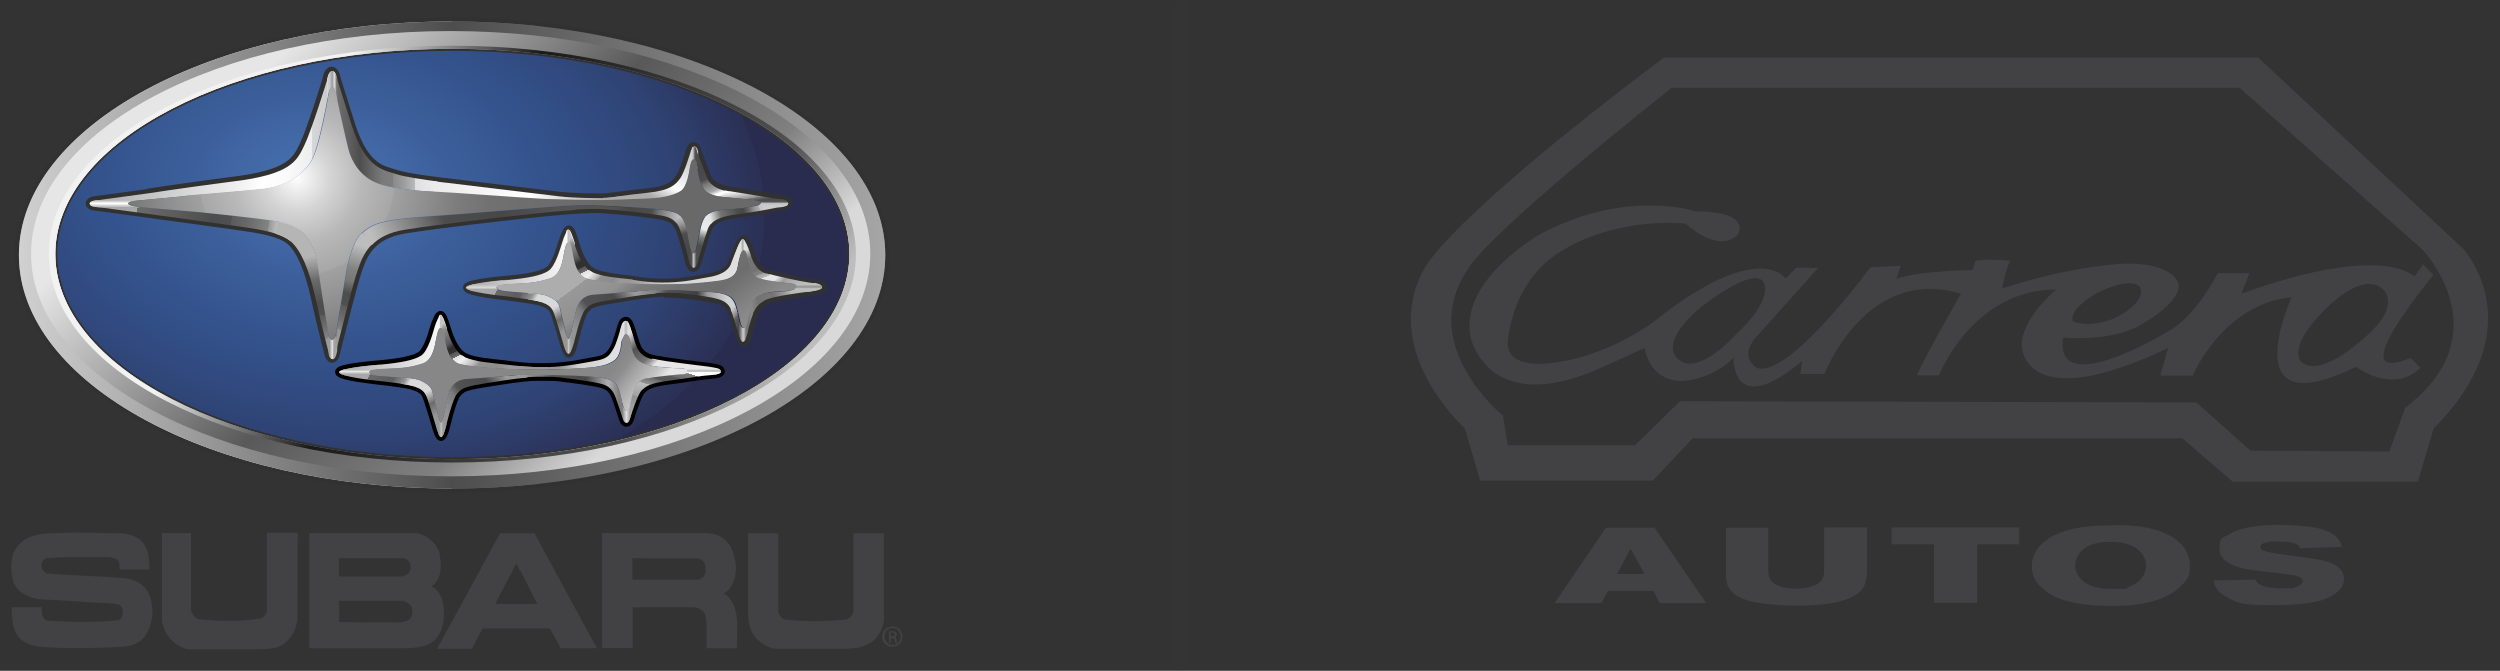 <?xml version="1.0" encoding="UTF-8"?>
<svg xmlns="http://www.w3.org/2000/svg" xmlns:xlink="http://www.w3.org/1999/xlink" id="Capa_1" version="1.1" viewBox="0 0 885.9 237.7">
  <rect x="0" y="0" width="885.9" height="237.7" fill="#333333" stroke="none"/>
  <defs>
    <style>
      .st0, .st1, .st2, .st3, .st4 {
        fill: none;
      }

      .st5 {
        fill: url(#linear-gradient2);
      }

      .st6 {
        fill: url(#linear-gradient1);
      }

      .st7 {
        fill: url(#linear-gradient9);
      }

      .st8 {
        fill: url(#linear-gradient3);
      }

      .st9 {
        fill: url(#linear-gradient6);
      }

      .st10 {
        fill: url(#linear-gradient8);
      }

      .st11 {
        fill: url(#linear-gradient7);
      }

      .st12 {
        fill: url(#linear-gradient5);
      }

      .st13 {
        fill: url(#linear-gradient4);
      }

      .st14 {
        fill: url(#linear-gradient31);
      }

      .st15 {
        fill: url(#linear-gradient30);
      }

      .st16 {
        fill: url(#linear-gradient38);
      }

      .st17 {
        fill: url(#linear-gradient32);
      }

      .st18 {
        fill: url(#linear-gradient61);
      }

      .st19 {
        fill: url(#linear-gradient60);
      }

      .st20 {
        fill: url(#linear-gradient39);
      }

      .st21 {
        fill: url(#linear-gradient34);
      }

      .st22 {
        fill: url(#linear-gradient37);
      }

      .st23 {
        fill: url(#linear-gradient35);
      }

      .st24 {
        fill: url(#linear-gradient33);
      }

      .st25 {
        fill: url(#linear-gradient36);
      }

      .st26 {
        fill: url(#linear-gradient40);
      }

      .st27 {
        fill: url(#linear-gradient41);
      }

      .st28 {
        fill: url(#linear-gradient42);
      }

      .st29 {
        fill: url(#linear-gradient46);
      }

      .st30 {
        fill: url(#linear-gradient48);
      }

      .st31 {
        fill: url(#linear-gradient43);
      }

      .st32 {
        fill: url(#linear-gradient44);
      }

      .st33 {
        fill: url(#linear-gradient47);
      }

      .st34 {
        fill: url(#linear-gradient45);
      }

      .st35 {
        fill: url(#linear-gradient49);
      }

      .st36 {
        fill: url(#linear-gradient50);
      }

      .st37 {
        fill: url(#linear-gradient51);
      }

      .st38 {
        fill: url(#linear-gradient52);
      }

      .st39 {
        fill: url(#linear-gradient59);
      }

      .st40 {
        fill: url(#linear-gradient53);
      }

      .st41 {
        fill: url(#linear-gradient56);
      }

      .st42 {
        fill: url(#linear-gradient54);
      }

      .st43 {
        fill: url(#linear-gradient57);
      }

      .st44 {
        fill: url(#linear-gradient55);
      }

      .st45 {
        fill: url(#linear-gradient58);
      }

      .st46 {
        fill: url(#linear-gradient28);
      }

      .st47 {
        fill: url(#linear-gradient29);
      }

      .st48 {
        fill: url(#linear-gradient18);
      }

      .st49 {
        fill: url(#linear-gradient13);
      }

      .st50 {
        fill: url(#linear-gradient12);
      }

      .st51 {
        fill: url(#linear-gradient15);
      }

      .st52 {
        fill: url(#linear-gradient16);
      }

      .st53 {
        fill: url(#linear-gradient11);
      }

      .st54 {
        fill: url(#linear-gradient10);
      }

      .st55 {
        fill: url(#linear-gradient17);
      }

      .st56 {
        fill: url(#linear-gradient14);
      }

      .st57 {
        fill: url(#linear-gradient19);
      }

      .st58 {
        fill: url(#linear-gradient23);
      }

      .st59 {
        fill: url(#linear-gradient22);
      }

      .st60 {
        fill: url(#linear-gradient24);
      }

      .st61 {
        fill: url(#linear-gradient25);
      }

      .st62 {
        fill: url(#linear-gradient21);
      }

      .st63 {
        fill: url(#linear-gradient20);
      }

      .st64 {
        fill: url(#linear-gradient27);
      }

      .st65 {
        fill: url(#linear-gradient26);
      }

      .st66 {
        fill: url(#radial-gradient);
      }

      .st67 {
        fill: url(#linear-gradient);
      }

      .st1 {
        opacity: .5;
        stroke: #e5e4e4;
        stroke-miterlimit: 10;
        stroke-width: 6.1px;
      }

      .st68 {
        fill: #fff;
      }

      .st2 {
        stroke-width: 1.4px;
      }

      .st2, .st4 {
        stroke: #313131;
      }

      .st69 {
        opacity: .1;
      }

      .st70 {
        fill: #424244;
      }

      .st71 {
        fill: url(#Degradado_sin_nombre_13);
      }

      .st3 {
        stroke: #000;
      }

      .st3, .st4 {
        stroke-width: 2.9px;
      }
    </style>
    <radialGradient id="Degradado_sin_nombre_13" data-name="Degradado sin nombre 13" cx="114.4" cy="67.1" fx="114.4" fy="67.1" r="157" gradientTransform="translate(6.4 6.9) rotate(6.8) scale(1 .7)" gradientUnits="userSpaceOnUse">
      <stop offset="0" stop-color="#4a75b4"></stop>
      <stop offset=".3" stop-color="#3c5f9b"></stop>
      <stop offset=".5" stop-color="#34538d"></stop>
      <stop offset=".6" stop-color="#324e86"></stop>
      <stop offset=".8" stop-color="#2f4374"></stop>
      <stop offset="1" stop-color="#2b3055"></stop>
      <stop offset="1" stop-color="#2a2c4f"></stop>
    </radialGradient>
    <linearGradient id="linear-gradient" x1="6.7" y1="90.4" x2="313.7" y2="90.4" gradientUnits="userSpaceOnUse">
      <stop offset="0" stop-color="gray"></stop>
      <stop offset=".2" stop-color="#fff"></stop>
      <stop offset=".2" stop-color="#f3f3f3"></stop>
      <stop offset=".3" stop-color="#dcdcdc"></stop>
      <stop offset=".4" stop-color="#cdcdcd"></stop>
      <stop offset=".5" stop-color="#c9c9c9"></stop>
      <stop offset=".5" stop-color="silver"></stop>
      <stop offset=".5" stop-color="#969696"></stop>
      <stop offset=".5" stop-color="#747474"></stop>
      <stop offset=".6" stop-color="#595959"></stop>
      <stop offset=".6" stop-color="#474747"></stop>
      <stop offset=".6" stop-color="#3b3b3b"></stop>
      <stop offset=".6" stop-color="#383838"></stop>
      <stop offset=".8" stop-color="#383838"></stop>
      <stop offset="1" stop-color="#7a7a7a"></stop>
    </linearGradient>
    <linearGradient id="linear-gradient1" x1="6.7" y1="90.4" x2="313.7" y2="90.4" gradientUnits="userSpaceOnUse">
      <stop offset="0" stop-color="#d1d1d1"></stop>
      <stop offset=".5" stop-color="#4d4d4d"></stop>
      <stop offset="1" stop-color="#a6a6a6"></stop>
    </linearGradient>
    <linearGradient id="linear-gradient2" x1="95.4" y1="23.3" x2="220.9" y2="153.2" gradientUnits="userSpaceOnUse">
      <stop offset="0" stop-color="#e6e6e6"></stop>
      <stop offset=".5" stop-color="#595959"></stop>
      <stop offset=".8" stop-color="gray"></stop>
      <stop offset="1" stop-color="#d9d9d9"></stop>
    </linearGradient>
    <linearGradient id="linear-gradient3" x1="103" y1="56.7" x2="267.2" y2="152.3" gradientUnits="userSpaceOnUse">
      <stop offset="0" stop-color="#f2f2f2"></stop>
      <stop offset=".3" stop-color="#1a1a1a"></stop>
      <stop offset=".6" stop-color="#3d3d3d"></stop>
      <stop offset=".7" stop-color="#474747"></stop>
      <stop offset=".8" stop-color="#525252"></stop>
      <stop offset="1" stop-color="#bdbdbd"></stop>
    </linearGradient>
    <linearGradient id="linear-gradient4" x1="184.1" y1="141.3" x2="223.4" y2="141.3" gradientUnits="userSpaceOnUse">
      <stop offset="0" stop-color="#999"></stop>
      <stop offset=".2" stop-color="#7c7c7c"></stop>
      <stop offset=".3" stop-color="#525252"></stop>
      <stop offset=".6" stop-color="#4a4a4a"></stop>
      <stop offset=".8" stop-color="#b0b0b0"></stop>
      <stop offset=".9" stop-color="#7a7a7a"></stop>
      <stop offset="1" stop-color="#9e9e9e"></stop>
    </linearGradient>
    <linearGradient id="linear-gradient5" x1="241.8" y1="130.4" x2="241.8" y2="132.4" gradientUnits="userSpaceOnUse">
      <stop offset=".1" stop-color="#e6e6e6"></stop>
      <stop offset=".5" stop-color="#ccc"></stop>
      <stop offset=".9" stop-color="#e0e0e0"></stop>
    </linearGradient>
    <linearGradient id="linear-gradient6" x1="197.7" y1="123.2" x2="219.9" y2="121.7" gradientUnits="userSpaceOnUse">
      <stop offset="0" stop-color="#999"></stop>
      <stop offset=".1" stop-color="#a4a4a4"></stop>
      <stop offset=".3" stop-color="#cfcfcf"></stop>
      <stop offset=".6" stop-color="#d9d9d9"></stop>
      <stop offset=".8" stop-color="#e0e0e0"></stop>
    </linearGradient>
    <linearGradient id="linear-gradient7" x1="170.1" y1="121.5" x2="182" y2="133.2" gradientUnits="userSpaceOnUse">
      <stop offset="0" stop-color="#ededed"></stop>
      <stop offset=".2" stop-color="#bcbcbc"></stop>
      <stop offset=".3" stop-color="#919191"></stop>
      <stop offset=".6" stop-color="#8c8c8c"></stop>
      <stop offset=".8" stop-color="#999"></stop>
    </linearGradient>
    <linearGradient id="linear-gradient8" x1="158.8" y1="147.3" x2="182.4" y2="128" gradientUnits="userSpaceOnUse">
      <stop offset="0" stop-color="#949494"></stop>
      <stop offset=".2" stop-color="#7c7c7c"></stop>
      <stop offset=".3" stop-color="#525252"></stop>
      <stop offset=".6" stop-color="#4a4a4a"></stop>
      <stop offset=".8" stop-color="#999"></stop>
    </linearGradient>
    <linearGradient id="linear-gradient9" x1="149.2" y1="139.9" x2="160.5" y2="159.5" gradientUnits="userSpaceOnUse">
      <stop offset="0" stop-color="#d9d9d9"></stop>
      <stop offset=".2" stop-color="#6b6b6b"></stop>
      <stop offset=".2" stop-color="#6b6b6b"></stop>
      <stop offset=".4" stop-color="#969696"></stop>
      <stop offset=".6" stop-color="#969696"></stop>
      <stop offset=".8" stop-color="#a8a8a8"></stop>
    </linearGradient>
    <linearGradient id="linear-gradient10" x1="155.1" y1="151.6" x2="157.5" y2="151.6" gradientUnits="userSpaceOnUse">
      <stop offset=".2" stop-color="#969696"></stop>
      <stop offset=".4" stop-color="#adadad"></stop>
      <stop offset=".5" stop-color="#c9c9c9"></stop>
      <stop offset=".7" stop-color="#a3a3a3"></stop>
      <stop offset=".9" stop-color="#9e9e9e"></stop>
    </linearGradient>
    <linearGradient id="linear-gradient11" x1="131.6" y1="131.8" x2="146.2" y2="140.3" gradientUnits="userSpaceOnUse">
      <stop offset="0" stop-color="#a8a8a8"></stop>
      <stop offset="0" stop-color="#6b6b6b"></stop>
      <stop offset=".4" stop-color="#5e5e5e"></stop>
      <stop offset=".5" stop-color="#616161"></stop>
      <stop offset=".5" stop-color="#6b6b6b"></stop>
      <stop offset=".6" stop-color="#7c7c7c"></stop>
      <stop offset=".7" stop-color="#959595"></stop>
      <stop offset=".7" stop-color="#969696"></stop>
      <stop offset=".8" stop-color="#d9d9d9"></stop>
    </linearGradient>
    <linearGradient id="linear-gradient12" x1="120.2" y1="121.7" x2="158.4" y2="121.7" gradientUnits="userSpaceOnUse">
      <stop offset="0" stop-color="#a8a8a8"></stop>
      <stop offset="1" stop-color="#fff"></stop>
    </linearGradient>
    <linearGradient id="linear-gradient13" x1="156.3" y1="115.3" x2="164.6" y2="130.9" gradientUnits="userSpaceOnUse">
      <stop offset="0" stop-color="#c7c7c7"></stop>
      <stop offset="0" stop-color="#bdbdbd"></stop>
      <stop offset=".1" stop-color="#8c8c8c"></stop>
      <stop offset=".2" stop-color="#7d7d7d"></stop>
      <stop offset=".3" stop-color="#6b6b6b"></stop>
      <stop offset=".4" stop-color="#585858"></stop>
      <stop offset=".5" stop-color="#2e2e2e"></stop>
      <stop offset=".6" stop-color="#323232"></stop>
      <stop offset=".6" stop-color="#3e3e3e"></stop>
      <stop offset=".6" stop-color="#525252"></stop>
      <stop offset=".7" stop-color="#6f6f6f"></stop>
      <stop offset=".7" stop-color="#949494"></stop>
      <stop offset=".7" stop-color="#c1c1c1"></stop>
      <stop offset=".7" stop-color="#e0e0e0"></stop>
      <stop offset=".9" stop-color="#fff"></stop>
    </linearGradient>
    <linearGradient id="linear-gradient14" x1="155.6" y1="114" x2="156.7" y2="114" gradientUnits="userSpaceOnUse">
      <stop offset="0" stop-color="#fff"></stop>
      <stop offset=".5" stop-color="#bfbfbf"></stop>
      <stop offset=".8" stop-color="#c2c2c2"></stop>
    </linearGradient>
    <linearGradient id="linear-gradient15" x1="125.9" y1="132.7" x2="125.9" y2="130.6" gradientUnits="userSpaceOnUse">
      <stop offset="0" stop-color="#a6a6a6"></stop>
      <stop offset=".5" stop-color="#e6e6e6"></stop>
      <stop offset=".8" stop-color="#b8b8b8"></stop>
    </linearGradient>
    <linearGradient id="linear-gradient16" x1="241" y1="131.4" x2="233.1" y2="156.7" gradientUnits="userSpaceOnUse">
      <stop offset="0" stop-color="#fff"></stop>
      <stop offset="0" stop-color="#fefefe"></stop>
      <stop offset="0" stop-color="#cbcbcb"></stop>
      <stop offset="0" stop-color="#a1a1a1"></stop>
      <stop offset="0" stop-color="#818181"></stop>
      <stop offset=".1" stop-color="#696969"></stop>
      <stop offset=".1" stop-color="#5b5b5b"></stop>
      <stop offset=".2" stop-color="#575757"></stop>
      <stop offset=".2" stop-color="#686868"></stop>
      <stop offset=".3" stop-color="#959595"></stop>
      <stop offset=".3" stop-color="#bdbdbd"></stop>
      <stop offset=".5" stop-color="#a1a1a1"></stop>
      <stop offset=".5" stop-color="#919191"></stop>
      <stop offset=".9" stop-color="#b8b8b8"></stop>
    </linearGradient>
    <linearGradient id="linear-gradient17" x1="222.3" y1="118.9" x2="234.7" y2="131.6" gradientUnits="userSpaceOnUse">
      <stop offset="0" stop-color="#dedede"></stop>
      <stop offset=".2" stop-color="#7d7d7d"></stop>
      <stop offset=".3" stop-color="#525252"></stop>
      <stop offset=".6" stop-color="#737373"></stop>
      <stop offset=".7" stop-color="#9f9f9f"></stop>
      <stop offset=".8" stop-color="#e6e6e6"></stop>
    </linearGradient>
    <linearGradient id="linear-gradient18" x1="220.9" y1="116.8" x2="222.8" y2="116.8" gradientUnits="userSpaceOnUse">
      <stop offset="0" stop-color="#e3e3e3"></stop>
      <stop offset=".5" stop-color="#bababa"></stop>
      <stop offset=".8" stop-color="#d9d9d9"></stop>
      <stop offset=".8" stop-color="#e0e0e0"></stop>
    </linearGradient>
    <linearGradient id="linear-gradient19" x1="248.8" y1="130.9" x2="248.8" y2="132" gradientUnits="userSpaceOnUse">
      <stop offset="0" stop-color="#e6e6e6"></stop>
      <stop offset="0" stop-color="#ddd"></stop>
      <stop offset=".2" stop-color="#cbcbcb"></stop>
      <stop offset=".4" stop-color="silver"></stop>
      <stop offset=".5" stop-color="#bdbdbd"></stop>
      <stop offset=".6" stop-color="#c2c2c2"></stop>
      <stop offset=".8" stop-color="#d0d0d0"></stop>
      <stop offset=".9" stop-color="#e8e8e8"></stop>
      <stop offset="1" stop-color="#fcfcfc"></stop>
    </linearGradient>
    <linearGradient id="linear-gradient20" x1="220.7" y1="146.7" x2="223.9" y2="146.7" gradientUnits="userSpaceOnUse">
      <stop offset="0" stop-color="#878787"></stop>
      <stop offset="0" stop-color="#898989"></stop>
      <stop offset="0" stop-color="#919191"></stop>
      <stop offset=".4" stop-color="#e0e0e0"></stop>
      <stop offset=".8" stop-color="#9e9e9e"></stop>
      <stop offset="1" stop-color="#adadad"></stop>
    </linearGradient>
    <linearGradient id="linear-gradient21" x1="212.2" y1="93.9" x2="220.7" y2="102.2" xlink:href="#linear-gradient7"></linearGradient>
    <linearGradient id="linear-gradient22" x1="203.9" y1="117.6" x2="227.8" y2="98" xlink:href="#linear-gradient8"></linearGradient>
    <linearGradient id="linear-gradient23" x1="194.4" y1="110.1" x2="205.9" y2="129.9" xlink:href="#linear-gradient9"></linearGradient>
    <linearGradient id="linear-gradient24" x1="200.3" y1="122" x2="202.7" y2="122" xlink:href="#linear-gradient10"></linearGradient>
    <linearGradient id="linear-gradient25" x1="176.7" y1="101.9" x2="191.3" y2="110.4" xlink:href="#linear-gradient11"></linearGradient>
    <linearGradient id="linear-gradient26" x1="165.2" y1="91.7" x2="203.6" y2="91.7" xlink:href="#linear-gradient12"></linearGradient>
    <linearGradient id="linear-gradient27" x1="201.4" y1="85.1" x2="209.8" y2="101" xlink:href="#linear-gradient13"></linearGradient>
    <linearGradient id="linear-gradient28" x1="280.8" y1="105.5" x2="260.4" y2="110.1" gradientUnits="userSpaceOnUse">
      <stop offset="0" stop-color="#b8b8b8"></stop>
      <stop offset=".1" stop-color="#9f9f9f"></stop>
      <stop offset=".3" stop-color="#757575"></stop>
      <stop offset=".4" stop-color="#767676"></stop>
      <stop offset=".6" stop-color="#737373"></stop>
      <stop offset=".6" stop-color="#777"></stop>
      <stop offset=".7" stop-color="#858585"></stop>
      <stop offset=".8" stop-color="#969696"></stop>
    </linearGradient>
    <linearGradient id="linear-gradient29" x1="276.7" y1="96.9" x2="282.5" y2="102.7" gradientUnits="userSpaceOnUse">
      <stop offset="0" stop-color="#e6e6e6"></stop>
      <stop offset=".1" stop-color="#c8c8c8"></stop>
      <stop offset=".3" stop-color="#9c9c9c"></stop>
      <stop offset=".4" stop-color="#a6a6a6"></stop>
      <stop offset=".8" stop-color="#b7b7b7"></stop>
      <stop offset="1" stop-color="#bdbdbd"></stop>
    </linearGradient>
    <linearGradient id="linear-gradient30" x1="262.9" y1="87.3" x2="269.6" y2="102.5" gradientUnits="userSpaceOnUse">
      <stop offset=".1" stop-color="#dedede"></stop>
      <stop offset=".2" stop-color="#a0a0a0"></stop>
      <stop offset=".3" stop-color="#757575"></stop>
      <stop offset=".6" stop-color="#737373"></stop>
      <stop offset=".6" stop-color="#777"></stop>
      <stop offset=".7" stop-color="#858585"></stop>
      <stop offset=".7" stop-color="#9d9d9d"></stop>
      <stop offset=".8" stop-color="#bdbdbd"></stop>
      <stop offset=".8" stop-color="#e6e6e6"></stop>
    </linearGradient>
    <linearGradient id="linear-gradient31" x1="222.8" y1="92.8" x2="263.2" y2="92.8" xlink:href="#linear-gradient6"></linearGradient>
    <linearGradient id="linear-gradient32" x1="262.4" y1="87.1" x2="264" y2="87.1" gradientUnits="userSpaceOnUse">
      <stop offset="0" stop-color="#e3e3e3"></stop>
      <stop offset=".1" stop-color="#dadada"></stop>
      <stop offset=".3" stop-color="#c4c4c4"></stop>
      <stop offset=".5" stop-color="#a8a8a8"></stop>
      <stop offset=".7" stop-color="#c7c7c7"></stop>
      <stop offset=".8" stop-color="#e0e0e0"></stop>
    </linearGradient>
    <linearGradient id="linear-gradient33" x1="261.8" y1="114.3" x2="266.9" y2="114.3" gradientUnits="userSpaceOnUse">
      <stop offset="0" stop-color="#bababa"></stop>
      <stop offset=".1" stop-color="#9f9f9f"></stop>
      <stop offset=".3" stop-color="#757575"></stop>
      <stop offset=".4" stop-color="#767676"></stop>
      <stop offset=".6" stop-color="#737373"></stop>
      <stop offset=".7" stop-color="#777"></stop>
      <stop offset=".8" stop-color="#858585"></stop>
    </linearGradient>
    <linearGradient id="linear-gradient34" x1="225.9" y1="107.6" x2="261.2" y2="107.6" gradientUnits="userSpaceOnUse">
      <stop offset="0" stop-color="#999"></stop>
      <stop offset=".2" stop-color="#7c7c7c"></stop>
      <stop offset=".3" stop-color="#525252"></stop>
      <stop offset=".6" stop-color="#404040"></stop>
      <stop offset=".7" stop-color="#999"></stop>
      <stop offset=".9" stop-color="#d1d1d1"></stop>
    </linearGradient>
    <linearGradient id="linear-gradient35" x1="264.7" y1="117.1" x2="257.1" y2="110.1" gradientUnits="userSpaceOnUse">
      <stop offset="0" stop-color="#3b3b3b"></stop>
      <stop offset="0" stop-color="#3d3d3d"></stop>
      <stop offset=".3" stop-color="#4c4c4c"></stop>
      <stop offset=".4" stop-color="#525252"></stop>
      <stop offset=".5" stop-color="#575757"></stop>
      <stop offset=".6" stop-color="#686868"></stop>
      <stop offset=".6" stop-color="#787878"></stop>
      <stop offset=".7" stop-color="#999"></stop>
      <stop offset=".9" stop-color="#d1d1d1"></stop>
    </linearGradient>
    <linearGradient id="linear-gradient36" x1="171.3" y1="100.9" x2="171.3" y2="103" gradientUnits="userSpaceOnUse">
      <stop offset="0" stop-color="#bdbdbd"></stop>
      <stop offset=".5" stop-color="#d9d9d9"></stop>
      <stop offset=".8" stop-color="#a8a8a8"></stop>
    </linearGradient>
    <linearGradient id="linear-gradient37" x1="200.8" y1="83.8" x2="201.9" y2="83.8" xlink:href="#linear-gradient14"></linearGradient>
    <linearGradient id="linear-gradient38" x1="48.7" y1="74" x2="114.9" y2="84.2" gradientUnits="userSpaceOnUse">
      <stop offset="0" stop-color="#a8a8a8"></stop>
      <stop offset="0" stop-color="#6b6b6b"></stop>
      <stop offset=".4" stop-color="#4d4d4d"></stop>
      <stop offset=".5" stop-color="#505050"></stop>
      <stop offset=".5" stop-color="#5a5a5a"></stop>
      <stop offset=".6" stop-color="#6c6c6c"></stop>
      <stop offset=".7" stop-color="#848484"></stop>
      <stop offset=".7" stop-color="#969696"></stop>
      <stop offset=".8" stop-color="#f0f0f0"></stop>
    </linearGradient>
    <linearGradient id="linear-gradient39" x1="31.8" y1="48.7" x2="119.5" y2="48.7" gradientUnits="userSpaceOnUse">
      <stop offset="0" stop-color="#a8a8a8"></stop>
      <stop offset=".6" stop-color="#f0f0f0"></stop>
      <stop offset=".7" stop-color="#fff"></stop>
      <stop offset=".8" stop-color="#fafafa"></stop>
      <stop offset=".9" stop-color="#ededed"></stop>
      <stop offset=".9" stop-color="#d7d7d7"></stop>
      <stop offset="1" stop-color="#c2c2c2"></stop>
    </linearGradient>
    <linearGradient id="linear-gradient40" x1="116" y1="46.7" x2="155" y2="46.7" gradientUnits="userSpaceOnUse">
      <stop offset="0" stop-color="#cfcfcf"></stop>
      <stop offset="0" stop-color="#d9d9d9"></stop>
      <stop offset=".1" stop-color="#6b6b6b"></stop>
      <stop offset=".2" stop-color="#5f5f5f"></stop>
      <stop offset=".3" stop-color="#4d4d4d"></stop>
      <stop offset=".3" stop-color="#4f4f4f"></stop>
      <stop offset=".5" stop-color="#7a7a7a"></stop>
      <stop offset=".6" stop-color="#7e7e7e"></stop>
      <stop offset=".6" stop-color="#8a8a8a"></stop>
      <stop offset=".7" stop-color="#9e9e9e"></stop>
      <stop offset=".8" stop-color="#bbb"></stop>
      <stop offset=".8" stop-color="#e0e0e0"></stop>
      <stop offset="1" stop-color="#ededed"></stop>
    </linearGradient>
    <linearGradient id="linear-gradient41" x1="116.6" y1="28.8" x2="118.9" y2="28.8" gradientUnits="userSpaceOnUse">
      <stop offset="0" stop-color="#d4d4d4"></stop>
      <stop offset=".5" stop-color="#9e9e9e"></stop>
      <stop offset=".8" stop-color="#d9d9d9"></stop>
    </linearGradient>
    <linearGradient id="linear-gradient42" x1="236" y1="54.3" x2="228.5" y2="68.4" gradientUnits="userSpaceOnUse">
      <stop offset="0" stop-color="#d1d1d1"></stop>
      <stop offset=".6" stop-color="#fff"></stop>
      <stop offset=".8" stop-color="#d5d5d5"></stop>
      <stop offset="1" stop-color="#ababab"></stop>
    </linearGradient>
    <linearGradient id="linear-gradient43" x1="266" y1="66.6" x2="268" y2="78.5" gradientUnits="userSpaceOnUse">
      <stop offset="0" stop-color="#fff"></stop>
      <stop offset=".3" stop-color="#8c8c8c"></stop>
      <stop offset=".3" stop-color="#777"></stop>
      <stop offset=".4" stop-color="#4d4d4d"></stop>
      <stop offset=".6" stop-color="#494949"></stop>
      <stop offset=".7" stop-color="#474747"></stop>
      <stop offset="1" stop-color="#ebebeb"></stop>
    </linearGradient>
    <linearGradient id="linear-gradient44" x1="252" y1="73.1" x2="244.7" y2="101.1" gradientUnits="userSpaceOnUse">
      <stop offset="0" stop-color="#e0e0e0"></stop>
      <stop offset=".3" stop-color="#ebebeb"></stop>
      <stop offset=".3" stop-color="#e4e4e4"></stop>
      <stop offset=".4" stop-color="#787878"></stop>
      <stop offset=".5" stop-color="#4d4d4d"></stop>
      <stop offset=".7" stop-color="#4d4d4d"></stop>
      <stop offset=".7" stop-color="#4d4d4d"></stop>
      <stop offset="1" stop-color="#5e5e5e"></stop>
    </linearGradient>
    <linearGradient id="linear-gradient45" x1="128.5" y1="87.1" x2="116.1" y2="129.4" gradientUnits="userSpaceOnUse">
      <stop offset="0" stop-color="#bdbdbd"></stop>
      <stop offset=".2" stop-color="#828282"></stop>
      <stop offset=".3" stop-color="#777"></stop>
      <stop offset=".4" stop-color="#4d4d4d"></stop>
      <stop offset=".5" stop-color="#505050"></stop>
      <stop offset=".5" stop-color="#5a5a5a"></stop>
      <stop offset=".6" stop-color="#6c6c6c"></stop>
      <stop offset=".7" stop-color="#848484"></stop>
      <stop offset=".7" stop-color="#969696"></stop>
      <stop offset="1" stop-color="#9c9c9c"></stop>
    </linearGradient>
    <linearGradient id="linear-gradient46" x1="106.8" y1="91.4" x2="114.8" y2="133.1" gradientUnits="userSpaceOnUse">
      <stop offset="0" stop-color="#b5b5b5"></stop>
      <stop offset=".2" stop-color="#6b6b6b"></stop>
      <stop offset=".4" stop-color="#4d4d4d"></stop>
      <stop offset=".5" stop-color="#505050"></stop>
      <stop offset=".5" stop-color="#5a5a5a"></stop>
      <stop offset=".6" stop-color="#6c6c6c"></stop>
      <stop offset=".7" stop-color="#848484"></stop>
      <stop offset=".7" stop-color="#969696"></stop>
      <stop offset="1" stop-color="#c2c2c2"></stop>
    </linearGradient>
    <linearGradient id="linear-gradient47" x1="116.8" y1="123.1" x2="118.7" y2="123.1" gradientUnits="userSpaceOnUse">
      <stop offset="0" stop-color="#999"></stop>
      <stop offset=".5" stop-color="#e6e6e6"></stop>
      <stop offset=".8" stop-color="#a3a3a3"></stop>
    </linearGradient>
    <linearGradient id="linear-gradient48" x1="40.7" y1="70.7" x2="40.7" y2="73.6" gradientUnits="userSpaceOnUse">
      <stop offset="0" stop-color="#a8a8a8"></stop>
      <stop offset="0" stop-color="#b1b1b1"></stop>
      <stop offset=".3" stop-color="#dbdbdb"></stop>
      <stop offset=".4" stop-color="#f5f5f5"></stop>
      <stop offset=".5" stop-color="#fff"></stop>
      <stop offset=".6" stop-color="#ebebeb"></stop>
      <stop offset=".9" stop-color="#b8b8b8"></stop>
      <stop offset="1" stop-color="#9e9e9e"></stop>
    </linearGradient>
    <linearGradient id="linear-gradient49" x1="135.8" y1="92.1" x2="193.8" y2="65.2" gradientUnits="userSpaceOnUse">
      <stop offset="0" stop-color="#bdbdbd"></stop>
      <stop offset=".3" stop-color="#6b6b6b"></stop>
      <stop offset=".4" stop-color="#4d4d4d"></stop>
      <stop offset=".6" stop-color="#494949"></stop>
      <stop offset=".7" stop-color="#474747"></stop>
      <stop offset="1" stop-color="#545454"></stop>
    </linearGradient>
    <linearGradient id="linear-gradient50" x1="240.1" y1="78.5" x2="216.5" y2="74.2" gradientUnits="userSpaceOnUse">
      <stop offset="0" stop-color="#bfbfbf"></stop>
      <stop offset=".3" stop-color="#737373"></stop>
      <stop offset=".4" stop-color="#4d4d4d"></stop>
      <stop offset=".6" stop-color="#494949"></stop>
      <stop offset=".7" stop-color="#474747"></stop>
      <stop offset="1" stop-color="#545454"></stop>
    </linearGradient>
    <linearGradient id="linear-gradient51" x1="241.1" y1="75.2" x2="245.5" y2="94.2" gradientUnits="userSpaceOnUse">
      <stop offset="0" stop-color="#d1d1d1"></stop>
      <stop offset=".2" stop-color="#9c9c9c"></stop>
      <stop offset=".3" stop-color="#777"></stop>
      <stop offset=".4" stop-color="#4d4d4d"></stop>
      <stop offset=".6" stop-color="#494949"></stop>
      <stop offset=".7" stop-color="#474747"></stop>
      <stop offset="1" stop-color="#4d4d4d"></stop>
    </linearGradient>
    <linearGradient id="linear-gradient52" x1="244.7" y1="91.6" x2="246.9" y2="91.6" gradientUnits="userSpaceOnUse">
      <stop offset="0" stop-color="#4a4a4a"></stop>
      <stop offset=".1" stop-color="#4d4d4d"></stop>
      <stop offset=".2" stop-color="#575757"></stop>
      <stop offset=".3" stop-color="#686868"></stop>
      <stop offset=".3" stop-color="#818181"></stop>
      <stop offset=".4" stop-color="#a0a0a0"></stop>
      <stop offset=".5" stop-color="#c6c6c6"></stop>
      <stop offset=".5" stop-color="#d4d4d4"></stop>
      <stop offset=".5" stop-color="#cacaca"></stop>
      <stop offset=".6" stop-color="#b0b0b0"></stop>
      <stop offset=".7" stop-color="#868686"></stop>
      <stop offset=".8" stop-color="#707070"></stop>
      <stop offset=".9" stop-color="#4f4f4f"></stop>
    </linearGradient>
    <linearGradient id="linear-gradient53" x1="251.7" y1="77.4" x2="271" y2="72.8" gradientUnits="userSpaceOnUse">
      <stop offset="0" stop-color="#e6e6e6"></stop>
      <stop offset=".2" stop-color="#737373"></stop>
      <stop offset=".5" stop-color="#4d4d4d"></stop>
      <stop offset=".6" stop-color="#474747"></stop>
      <stop offset=".7" stop-color="#666"></stop>
      <stop offset=".8" stop-color="#929292"></stop>
      <stop offset=".9" stop-color="#b1b1b1"></stop>
      <stop offset=".9" stop-color="#c5c5c5"></stop>
      <stop offset="1" stop-color="#ccc"></stop>
    </linearGradient>
    <linearGradient id="linear-gradient54" x1="273.8" y1="72.8" x2="273.8" y2="71.2" gradientUnits="userSpaceOnUse">
      <stop offset="0" stop-color="#c9c9c9"></stop>
      <stop offset=".3" stop-color="#c5c5c5"></stop>
      <stop offset=".5" stop-color="#bbb"></stop>
      <stop offset=".5" stop-color="#b8b8b8"></stop>
      <stop offset=".6" stop-color="#aeaeae"></stop>
      <stop offset=".6" stop-color="#949494"></stop>
      <stop offset=".7" stop-color="#707070"></stop>
      <stop offset=".9" stop-color="#4f4f4f"></stop>
    </linearGradient>
    <linearGradient id="linear-gradient55" x1="254.2" y1="68.8" x2="247.9" y2="54" gradientUnits="userSpaceOnUse">
      <stop offset="0" stop-color="#fff"></stop>
      <stop offset=".1" stop-color="#a6a6a6"></stop>
      <stop offset=".3" stop-color="#777"></stop>
      <stop offset=".4" stop-color="#4d4d4d"></stop>
      <stop offset=".4" stop-color="#4c4c4c"></stop>
      <stop offset=".7" stop-color="#474747"></stop>
      <stop offset="1" stop-color="#505050"></stop>
      <stop offset="1" stop-color="#525252"></stop>
    </linearGradient>
    <linearGradient id="linear-gradient56" x1="244.6" y1="54.6" x2="246.8" y2="54.6" gradientUnits="userSpaceOnUse">
      <stop offset="0" stop-color="#d4d4d4"></stop>
      <stop offset=".2" stop-color="#d0d0d0"></stop>
      <stop offset=".4" stop-color="#c6c6c6"></stop>
      <stop offset=".5" stop-color="#b8b8b8"></stop>
      <stop offset=".5" stop-color="#aeaeae"></stop>
      <stop offset=".6" stop-color="#949494"></stop>
      <stop offset=".7" stop-color="#6a6a6a"></stop>
      <stop offset=".7" stop-color="#5e5e5e"></stop>
      <stop offset=".9" stop-color="#4d4d4d"></stop>
    </linearGradient>
    <linearGradient id="linear-gradient57" x1="149.1" y1="65.8" x2="213.7" y2="70.4" gradientUnits="userSpaceOnUse">
      <stop offset="0" stop-color="#e8e8e8"></stop>
      <stop offset=".6" stop-color="#fff"></stop>
      <stop offset=".8" stop-color="#d5d5d5"></stop>
      <stop offset="1" stop-color="#ababab"></stop>
    </linearGradient>
    <linearGradient id="linear-gradient58" x1="261.8" y1="117.7" x2="264.9" y2="117.7" gradientUnits="userSpaceOnUse">
      <stop offset="0" stop-color="#4a4a4a"></stop>
      <stop offset="0" stop-color="#575757"></stop>
      <stop offset=".2" stop-color="#7b7b7b"></stop>
      <stop offset=".4" stop-color="#b3b3b3"></stop>
      <stop offset=".5" stop-color="#d4d4d4"></stop>
      <stop offset=".5" stop-color="#c7c7c7"></stop>
      <stop offset=".7" stop-color="#a5a5a5"></stop>
      <stop offset=".7" stop-color="#919191"></stop>
      <stop offset=".9" stop-color="#757575"></stop>
    </linearGradient>
    <radialGradient id="radial-gradient" cx="105.3" cy="63.1" fx="105.3" fy="63.1" r="115.3" gradientUnits="userSpaceOnUse">
      <stop offset="0" stop-color="#fff"></stop>
      <stop offset="0" stop-color="#fdfdfd"></stop>
      <stop offset=".1" stop-color="#d5d5d5"></stop>
      <stop offset=".2" stop-color="#b8b8b8"></stop>
      <stop offset=".3" stop-color="#a7a7a7"></stop>
      <stop offset=".3" stop-color="#a1a1a1"></stop>
      <stop offset=".4" stop-color="#8f8f8f"></stop>
      <stop offset=".5" stop-color="#7c7c7c"></stop>
      <stop offset=".6" stop-color="#717171"></stop>
      <stop offset=".7" stop-color="#6e6e6e"></stop>
      <stop offset="1" stop-color="#696969"></stop>
    </radialGradient>
    <linearGradient id="linear-gradient59" x1="220.2" y1="89.7" x2="246.4" y2="125.1" gradientUnits="userSpaceOnUse">
      <stop offset="0" stop-color="#adadad"></stop>
      <stop offset="0" stop-color="#989898"></stop>
      <stop offset=".2" stop-color="#919191"></stop>
      <stop offset=".2" stop-color="#8f8f8f"></stop>
      <stop offset=".3" stop-color="#7c7c7c"></stop>
      <stop offset=".5" stop-color="#717171"></stop>
      <stop offset=".7" stop-color="#6e6e6e"></stop>
      <stop offset="1" stop-color="#8a8a8a"></stop>
    </linearGradient>
    <linearGradient id="linear-gradient60" x1="219.3" y1="155.6" x2="205.9" y2="145.6" gradientUnits="userSpaceOnUse">
      <stop offset="0" stop-color="#e6e6e6"></stop>
      <stop offset=".2" stop-color="#c6c6c6"></stop>
      <stop offset=".6" stop-color="#a3a3a3"></stop>
      <stop offset=".8" stop-color="#8e8e8e"></stop>
      <stop offset="1" stop-color="#878787"></stop>
    </linearGradient>
    <linearGradient id="linear-gradient61" x1="286.2" y1="100.7" x2="286.2" y2="102.7" gradientUnits="userSpaceOnUse">
      <stop offset="0" stop-color="#c2c2c2"></stop>
      <stop offset=".1" stop-color="#b9b9b9"></stop>
      <stop offset=".3" stop-color="#a3a3a3"></stop>
      <stop offset=".5" stop-color="#919191"></stop>
      <stop offset=".7" stop-color="#b0b0b0"></stop>
      <stop offset=".8" stop-color="#bfbfbf"></stop>
    </linearGradient>
  </defs>
  <g>
    <g>
      <g>
        <path class="st68" d="M2787.2,227.2l-8.7-8.8-6.8,10.3s-24.3-29-143.1,14.1l6.8-17.1h-26.2s-18.2,36.2-41.4,48.4c0,0-94.5,57.9-86.6,4.9,0,0,42.8,4.8,68.2-13.1,0,0,29.4-16.8,27.1-31.4,0,0-3-16.8-42.5-16.8,0,0-42.5.8-103.3,20.6,0,0,1.9-12.9,6.5-22.9,0,0-19-1.9-28.5,0l-2.7,7.6s-44,.4-63,7.2l3.4-10.7s-20.9,1.1-25.1,1.1c0,0-65.7,90.3-93,83.8,0,0-18.8-9,1.5-29.3l48.2-54.1h-18.2l-8.7,8.8s-22.3-34-110.5,37c0,0-38.3,28.6-84.3,33.1,0,0-35.4,5.3-34.8-16.8,0,0,2.2-53.7,48.1-78.4,0,0,39.5-25.1,98.9-20.6,0,0,26.6,25.7,43,9.2,0,0,12.7-19.3-34.9-19.3,0,0-56.1-19.1-127.5,18.4,0,0-67.9,37.9-58.2,85.8,0,0,13.7,67,105.8,26.4l38-17.3s3,27.4,30.9,27.4c0,0,23.8-.5,42.5-19.3,0,0-1.5,51.8,56.7,2.5l-1.5,10.7h19.7s34.4-90.4,112.9-66.6c0,0-31.4,54.9-36.4,67.6h18.2s27.8-71.1,96.7-71.1c0,0-28.3,23.4-28.3,46.2,0,0,0,60,121,2,0,0-2.5,9.3-6.6,23l26.8-.2s25.1-59.2,81.8-64.8c0,0-49.3,108.1,53.2,57.8,0,0,30.7,23.2,53.1.8l-8-8s-59.7,31.3,19.7-68.2ZM2509.3,242s28.1-14.5,35.7-4.6c0,0,6.6,10.9-19.2,24.9,0,0-19.1,9.8-36.4,3.6,0,0-5.1-9.4,20-23.9ZM2209.9,277.6s-32.4,36.1-48.1,18c0,0-14.4-12.2,19.5-41.4,0,0,42.5-34,51.9-21.8,0,0,11.4,12.7-23.3,45.2ZM2725.5,283.2s-31.9,29.2-47.6,16c0,0-11.9-11.4,18.7-42.2,0,0,31.9-35.1,49.4-17.5,0,0,17,14.5-20.5,43.7Z"></path>
        <path class="st68" d="M2811.4,205.1l-169-158.2h-491.1c-178.3,134.5-197.2,173.8-197.2,173.8-39.5,68.6,32.9,133.6,32.9,133.6l12.7,43.2h142.7l32.9-35.1h404.5l41.6,36.1h153.1l12.9-44.2c84.5-84.8,24-149.2,24-149.2ZM2763.9,337.4l-13.1,36.3-114.6-.7-44.8-40.1-426.7-1-37.2,36.6h-105.1c0,0-4.1-24.5-4.1-24.5,0,0-72.1-58.4-28.8-121.7,0,0,8-22.1,168.3-150.3h469.2l151.4,134.4s66.3,69.3-14.5,131Z"></path>
      </g>
      <g>
        <path class="st68" d="M2103.7,436.7h40.1l42.6,62.4h-38.3l-5.3-10.2h-37.6l-5.3,10.2h-38.6l42.4-62.4ZM2123.9,454l-11.3,21.1h22.9l-11.6-21.1Z"></path>
        <path class="st68" d="M2202.7,436.7h35.1v35.4c0,3.9.6,6.7,2.8,9.1,4.5,4.9,13.4,6.2,20.5,6.2s14.5-2,16.9-3.4c6-3.5,6.1-9.2,6.1-12.2v-35.1h35.1v32.7c0,7.3-.3,15-5.7,20.3-10.7,10.6-36.7,11.6-52.3,11.6s-34.3-1.9-41.7-4.8c-15.3-4.8-16.9-14.7-16.9-19.7v-40.1Z"></path>
        <path class="st68" d="M2445,436.6v14.1h-34.8v48.4h-35.5v-48.4h-35v-14.1h105.4Z"></path>
        <path class="st68" d="M2555.5,438c22.6,5.8,30.5,18.9,30.5,29.6s-2.2,11.8-7.1,17c-3.1,3.3-7,6.1-11.7,8.4-13.4,6.7-29.3,8.3-47.1,8.3-34.3,0-48.4-7.7-55.6-14-6.7-5.7-9.3-11.7-9.3-18.8s2.8-13.9,9.1-19.5c13.8-12.4,37.2-14.4,54.6-14.6,12.3,0,25.4.7,36.7,3.6ZM2491.4,467.8c0,9.6,8.2,19.6,29.6,19.6s9.9-.4,14.2-1.8c10.9-3.4,14.6-11.6,14.6-17.9s-4.7-19.4-28.9-19.5c-22.2-.2-29.6,11-29.6,19.5Z"></path>
        <path class="st68" d="M2644.3,452.8c0,.9.4,1.7,1.1,2.2,2.4,1.9,12.3,3.4,17.7,4.1,6.7,1,13.5,1.8,20.2,2.7,4.3.5,8.5,1.2,12.7,2.2,13.1,3.1,17.3,9.3,17.3,14.9s-2.2,8-5.2,10.7c-8.2,7.9-24.8,11.3-51.3,11.3s-29.5-.5-41.1-7.1c-8.5-4.8-9.8-10.5-10.3-13.3l34.7-.6c1.3,4.1,7.8,7.2,21.7,7.2s8.8-.3,12.3-1.5c2.4-.9,4.9-2.7,4.9-4.8s-3.8-4.2-6.6-4.8c-4.3-.9-26.5-3.4-31.4-4.1-3.9-.5-7.5-1.2-11.3-1.9-3.8-.9-19.5-4.4-19.5-15.8s3.1-9,7.9-12.2c11-7.2,30.8-8,41.7-8s23.8,1.1,30,2.4c18.4,3.7,20.8,12.5,21.7,15.8l-34.6,1.2c-.8-2-2.5-5.7-17.3-5.7s-15.5.4-15.5,5Z"></path>
      </g>
    </g>
    <line class="st1" x1="1850.6" y1="-16.7" x2="1850.6" y2="543.5"></line>
  </g>
  <g>
    <g>
      <g>
        <g>
          <path class="st70" d="M862.3,97.4l-3.7-3.7-3,4.4s-10.4-12.4-61.4,6l2.9-7.3h-11.2s-7.8,15.5-17.7,20.7c0,0-40.5,24.7-37.1,2.1,0,0,18.3,2,29.3-5.6,0,0,12.6-7.2,11.6-13.4,0,0-1.3-7.2-18.2-7.2,0,0-18.2.3-44.3,8.8,0,0,.8-5.5,2.8-9.8,0,0-8.2-.8-12.2,0l-1.1,3.3s-18.9.2-27,3.1l1.5-4.6s-9,.5-10.7.5c0,0-28.2,38.6-39.9,35.8,0,0-8.1-3.8.7-12.5l20.7-23.1h-7.8l-3.7,3.8s-9.6-14.6-47.4,15.8c0,0-16.4,12.2-36.2,14.2,0,0-15.2,2.3-14.9-7.2,0,0,.9-22.9,20.6-33.5,0,0,16.9-10.7,42.4-8.8,0,0,11.4,11,18.5,3.9,0,0,5.4-8.2-15-8.2,0,0-24.1-8.2-54.7,7.9,0,0-29.1,16.2-25,36.6,0,0,5.9,28.6,45.4,11.3l16.3-7.4s1.3,11.7,13.3,11.7c0,0,10.2-.2,18.2-8.2,0,0-.7,22.1,24.3,1.1l-.6,4.6h8.5s14.8-38.6,48.4-28.4c0,0-13.5,23.4-15.6,28.9h7.8s11.9-30.4,41.5-30.4c0,0-12.2,10-12.2,19.8,0,0,0,25.6,51.9.9,0,0-1.1,4-2.8,9.8h11.5c0-.1,10.7-25.4,35.1-27.8,0,0-21.2,46.2,22.8,24.7,0,0,13.2,9.9,22.8.3l-3.4-3.4c-.5-.3-26.1,13,8-29.5ZM743.1,103.8s12-6.2,15.3-2c0,0,2.8,4.7-8.3,10.6,0,0-8.2,4.2-15.6,1.5,0,0-2.1-3.9,8.6-10.1ZM614.7,119s-13.9,15.4-20.6,7.7c0,0-6.2-5.2,8.4-17.7,0,0,18.2-14.5,22.2-9.3,0,0,4.9,5.4-10,19.3ZM835.8,121.4s-13.7,12.5-20.4,6.8c0,0-5.1-4.9,8-18,0,0,13.7-15,21.2-7.5,0,0,7.3,6.2-8.8,18.7Z"></path>
          <path class="st70" d="M872.7,88l-72.5-67.6h-210.6c-76.5,57.5-84.6,74.3-84.6,74.3-16.9,29.3,14.1,57.1,14.1,57.1l5.4,18.5h61.2l14.1-15h173.5l17.9,15.4h65.6l5.6-18.9c36.2-36.3,10.3-63.8,10.3-63.8ZM852.3,144.5l-5.6,15.5-49.2-.3-19.2-17.1-183-.4-15.9,15.6h-45.1l-1.7-10.5s-30.9-24.9-12.4-52c0,0,3.4-9.5,72.2-64.2h201.2l64.9,57.4c0,0,28.4,29.7-6.2,56Z"></path>
        </g>
        <g>
          <path class="st70" d="M569.1,187h17.2l18.3,26.7h-16.4l-2.3-4.3h-16.1l-2.3,4.3h-16.6l18.2-26.7ZM577.8,194.4l-4.8,9h9.8l-5-9Z"></path>
          <path class="st70" d="M611.6,187h15v15.1c0,1.7.3,2.9,1.2,3.9,1.9,2.1,5.7,2.6,8.8,2.6s6.2-.9,7.2-1.5c2.6-1.5,2.6-3.9,2.6-5.2v-15h15.2v14c0,3.1,0,6.4-2.5,8.7-4.6,4.5-15.7,5-22.4,5s-14.7-.8-17.9-2c-6.6-2-7.2-6.3-7.2-8.4v-17.2h0Z"></path>
          <path class="st70" d="M715.5,186.9v6h-14.9v20.7h-15.3v-20.7h-15v-6h45.2Z"></path>
          <path class="st70" d="M762.9,187.5c9.7,2.5,13.1,8.1,13.1,12.7s-.9,5-3,7.3c-1.3,1.4-3,2.6-5,3.6-5.7,2.9-12.5,3.6-20.2,3.6-14.7,0-20.7-3.3-23.8-6-2.9-2.4-4-5-4-8s1.2-5.9,3.9-8.3c5.9-5.3,16-6.2,23.5-6.2,5-.3,10.7,0,15.5,1.3ZM735.4,200.3c0,4.1,3.5,8.4,12.7,8.4s4.2-.1,6.1-.7c4.7-1.5,6.3-5,6.3-7.6s-2-8.3-12.4-8.4c-9.5-.2-12.7,4.6-12.7,8.3Z"></path>
          <path class="st70" d="M801,193.8c0,.4.2.7.5,1,1,.8,5.2,1.4,7.6,1.7,2.9.4,5.8.8,8.7,1.2,1.8.2,3.6.5,5.4.9,5.6,1.3,7.4,4,7.4,6.4s-.9,3.4-2.2,4.6c-3.5,3.4-10.6,4.8-22,4.8s-12.7-.2-17.6-3c-3.7-2-4.2-4.5-4.4-5.7l14.9-.3c.5,1.8,3.4,3.1,9.3,3.1s3.8-.1,5.3-.6c1-.4,2.1-1.1,2.1-2s-1.6-1.8-2.8-2c-1.9-.4-11.4-1.4-13.5-1.7-1.7-.2-3.2-.5-4.8-.8-1.6-.4-8.4-1.9-8.4-6.8s1.3-3.9,3.4-5.2c4.7-3.1,13.2-3.4,17.9-3.4s10.2.5,12.8,1c7.9,1.6,8.9,5.3,9.3,6.8l-14.8.5c-.4-.9-1.1-2.4-7.4-2.4-2-.2-6.7,0-6.7,1.9Z"></path>
        </g>
      </g>
      <g class="st69">
        <path class="st70" d="M418.4,237.7c-1.2,0-2.2-1-2.2-2.2V2.2c0-1.2,1-2.2,2.2-2.2s2.2,1,2.2,2.2v233.4c-.1,1.1-1,2.1-2.2,2.1Z"></path>
      </g>
    </g>
    <g>
      <path class="st71" d="M302.2,90.5c0,40.4-63.4,73.2-141.7,73.2S18.8,131,18.8,90.5,82.2,17.3,160.5,17.3s141.7,32.8,141.7,73.2Z"></path>
      <g>
        <path class="st3" d="M300.6,101.6"></path>
        <g>
          <path class="st4" d="M313.7,90.4c0,45.7-68.7,82.7-153.5,82.7S6.7,136,6.7,90.4,75.4,7.6,160.1,7.6s153.5,37,153.5,82.7Z"></path>
          <path class="st2" d="M301.1,90c0,40.2-63,72.7-140.7,72.7S19.6,130.2,19.6,90,82.6,17.3,160.3,17.3s140.7,32.6,140.7,72.7Z"></path>
          <path class="st0" d="M313.7,90.4c0,45.7-68.7,82.7-153.5,82.7S6.7,136,6.7,90.4,75.4,7.6,160.1,7.6s153.5,37,153.5,82.7Z"></path>
          <path class="st0" d="M311.1,89.6c0,44.2-67.5,80-150.8,80S9.6,133.7,9.6,89.6,77.1,9.6,160.3,9.6s150.8,35.8,150.8,80Z"></path>
          <path class="st67" d="M160.1,7.6C75.4,7.6,6.7,44.7,6.7,90.4s68.7,82.7,153.5,82.7,153.5-37,153.5-82.7S244.9,7.6,160.1,7.6ZM160.3,169.5c-83.3,0-150.8-35.8-150.8-80S77.1,9.6,160.3,9.6s150.8,35.8,150.8,80-67.5,80-150.8,80Z"></path>
          <path class="st0" d="M301.1,90c0,40.2-63,72.7-140.7,72.7S19.6,130.2,19.6,90,82.6,17.3,160.3,17.3s140.7,32.6,140.7,72.7Z"></path>
          <path class="st6" d="M160.1,7.6C75.4,7.6,6.7,44.7,6.7,90.4s68.7,82.7,153.5,82.7,153.5-37,153.5-82.7S244.9,7.6,160.1,7.6ZM160.3,162.7c-77.7,0-140.7-32.6-140.7-72.7S82.6,17.3,160.3,17.3s140.7,32.6,140.7,72.7-63,72.7-140.7,72.7Z"></path>
          <path class="st5" d="M159.7,11C77.6,11,11,46.3,11,89.9s66.6,78.9,148.7,78.9,148.7-35.3,148.7-78.9S241.8,11,159.7,11ZM160.3,162.7c-77.7,0-140.7-32.6-140.7-72.7S82.6,17.3,160.3,17.3s140.7,32.6,140.7,72.7-63,72.7-140.7,72.7Z"></path>
          <path class="st8" d="M160.3,16.2C81.3,16.2,17.3,49.2,17.3,90s64,73.9,143,73.9,143-33.1,143-73.9S239.3,16.2,160.3,16.2ZM160.3,162.7c-77.7,0-140.7-32.6-140.7-72.7S82.6,17.3,160.3,17.3s140.7,32.6,140.7,72.7-63,72.7-140.7,72.7Z"></path>
          <path class="st3" d="M134.9,129.1s-14.8,1.1-14.7,2.7c0,1.6,12.2,2.8,14.2,3.1,2,.2,9.9,1.1,12.2,1.9,2.3.8,3.8,1.5,4.7,4,.9,2.5,3.1,9.9,3.1,9.9,0,0,1,4.1,1.9,4.1s1.9-4.4,1.9-4.4c0,0,2.2-9.3,3.8-11,1.6-1.7,1.9-2.3,9-3.5,7.2-1.1,14.3-2.4,19.7-2.4s6.5,0,9.8.5c3.3.4,10.4,1.3,13.3,2.2,2.8.9,3.8,2.9,4.5,4.8.7,1.9,2.3,6.8,2.3,6.8,0,0,.4,2,1.4,2s1.4-2.1,1.4-2.1c0,0,2.6-8.2,4-9.5,1.5-1.3,2.5-2.5,9.7-3.4,7.2-.9,11.5-1.8,14-1.9,2.5-.2,4.3-.5,4.3-1.3s-1-1.1-4.5-1.6c-3.6-.5-14.1-1.6-19.7-2.8-5.6-1.2-5.9-5.7-6.7-7.8-.8-2.2-1.4-5.7-2.7-5.7s-1.6,2.3-1.9,3.1c-.2.7-1.5,5.3-2.5,6.9-1,1.5-1.7,3.2-5.5,4-3.8.7-10.9,2.3-17.6,2.4-6.7.2-10.5-.3-15.8-1-5.2-.6-10.1-.9-13.7-2.5-3.6-1.6-5.5-6.9-6.5-10.2-1-3.2-1.6-4.8-2.2-4.8s-1.6,2.4-2.3,4.5c-.6,2.1-2.3,8.3-4.8,9.9-2.5,1.5-6.7,2.4-14.2,3.1Z"></path>
          <path class="st13" d="M223.2,143.5c-.2.7-.5,2-1.2,2s-1-.8-1.3-1.9c-.3-1.1-.6-3.8-1.9-6.7-1.2-2.9-6.5-3.2-10.2-3.6-3.7-.3-18.8-1-21.9-.7-.4,0-1.2,0-2.2.1l-.5,1.3c2.4-.3,4.6-.5,6.6-.5,5.4,0,6.5,0,9.8.5,3.3.4,10.4,1.3,13.3,2.2,2.8.9,3.8,2.9,4.5,4.8.7,1.9,2.3,6.8,2.3,6.8,0,0,.4,2,1.4,2s1.4-2.1,1.4-2.1l-.2-4.3Z"></path>
          <path class="st12" d="M228.2,128.8c3.1,1.2,10.7,1.7,11.9,1.7s3.3-.1,3.3.9-1.2,1.1-2.7,1.2l10.4.2c2.5-.2,4.3-.5,4.3-1.3s-1-1.1-4.5-1.6c-3.6-.5-14.1-1.6-19.7-2.8l-3,1.6Z"></path>
          <path class="st9" d="M223.2,120.9c-.2-1.4-.8-2.6-1.5-2.6s-1.2,1.5-1.5,2.7c-.2,1.1-.2,5.1-2.7,6.8-2.6,1.7-5.4,2.4-14.4,2.9-9,.5-16.5.2-19.2.1v-1.1c3,.3,6.1.5,10.3.4,6.7-.2,13.8-1.7,17.6-2.4,3.8-.7,4.5-2.4,5.5-4,1-1.5,2.3-6.1,2.5-6.9.2-.7.6-3.1,1.9-3.1s1.9,3.5,2.7,5.7l-1.2,1.5Z"></path>
          <path class="st11" d="M163.7,125.9c.4.3.7.5,1.1.7,3.6,1.6,8.5,1.9,13.7,2.5,5.3.6,9.1,1.1,15.8,1v.8c-4.8,0-8.6,0-10.3,0-2.8,0-17-.5-21.6-2-.4-.2-.8-.4-1.2-.6l2.5-2.2Z"></path>
          <path class="st10" d="M186.8,132.7c-2.7,0-17.5,1.4-21.5,1.6-4,.2-5.3,2.7-5.9,3.9-.6,1.1-2.2,9-2.3,9.6-.2.6-.4,1.9-.8,1.9v5.2c.9,0,1.9-4.4,1.9-4.4,0,0,2.2-9.3,3.8-11,1.6-1.7,1.9-2.3,9-3.5,5.6-.9,11.1-1.8,15.8-2.2v-1.1Z"></path>
          <path class="st7" d="M142.3,133.8s4.9.2,6.8,1.1c1.9.9,3.6,1.9,4.1,3.8.5,1.9,2.1,8.9,2.3,9.5.2.6.4,1.5.8,1.5s.6-1.3.8-1.9l1.1,2.7s-1,4.4-1.9,4.4-1.9-4.1-1.9-4.1c0,0-2.2-7.4-3.1-9.9-.9-2.5-2.4-3.2-4.7-4-.9-.3-2.5-.6-4.4-.9v-2.1Z"></path>
          <path class="st54" d="M155.5,148.3c.2.6.4,1.5.8,1.5s.5-.7.7-1.4l.2,5.4c-.3.6-.6,1.1-.9,1.1s-.6-.4-.9-1v-5.6Z"></path>
          <path class="st53" d="M146.6,136.9c-2.3-.8-10.2-1.7-12.2-1.9-2-.2-14.1-1.5-14.2-3.1,0-1.6,14.7-2.7,14.7-2.7l.4,1.5c-2.4.3-4.4.2-4.4,1.1s1.5,1.4,4.5,1.5c3,.2,6.9.6,6.9.6,0,0,4.9.2,6.8,1.1l-2.5,1.9Z"></path>
          <path class="st50" d="M120.2,131.9c0-1.6,14.7-2.7,14.7-2.7,7.5-.7,11.7-1.6,14.2-3.1,2.5-1.5,4.2-7.8,4.8-9.9.6-2.1,1.7-4.5,2.3-4.5s1.2,1.5,2.2,4.8l-.8,3.4c-.5-2.9-.7-3.6-1.5-3.6s-1.2,2.2-1.6,4.1c-.4,1.9-1,7.3-4.8,8.5-4.2,1.3-6.5,1.7-14.4,1.9-2.4.3-4.4.2-4.4,1.1l-10.7.2Z"></path>
          <path class="st49" d="M162.4,128.7c-2.6-1-4-3.3-4.9-9-.5-2.9-.7-3.6-1.5-3.6v-4.5c.6,0,1.3,1.5,2.3,4.8,1,3.2,2.8,8.6,6.5,10.2l-2.4,2.2Z"></path>
          <path class="st56" d="M155.7,116.4c.1-.2.3-.3.4-.3s.4,0,.5.2v-4.4c-.1-.3-.3-.4-.5-.4s-.4.2-.6.5v4.3Z"></path>
          <path class="st51" d="M131.6,132.6c-.5-.2-.8-.5-.8-.9s.3-.5.8-.6l-9.2-.3c-1.3.3-2.2.7-2.2,1.1,0,.4.8.8,2,1.1l9.4-.4Z"></path>
          <path class="st52" d="M222,149.9c1,0,1.4-2.1,1.4-2.1,0,0,2.6-8.2,4-9.5,1.5-1.3,2.5-2.5,9.7-3.4,7.2-.9,11.5-1.8,14-1.9,2.5-.2,4.3-.5,4.3-1.3l-12-.2c0,1.1-1.2,1.1-2.7,1.2-1.5,0-8,.6-12.2,1.5-4.2.8-5.1,8.6-5.3,9.4-.2.7-.5,2-1.2,2v4.4Z"></path>
          <path class="st55" d="M233.8,130c-2.1-.3-4.3-.6-5.6-1.1-3.1-1.2-4.2-3.3-4.9-7.9-.2-1.4-.8-2.6-1.5-2.6s-1.2,1.5-1.5,2.7l-.4-4.2c.2-.7.6-3.1,1.9-3.1s1.9,3.5,2.7,5.7c.8,2.2,1.1,6.6,6.7,7.8,1,.2,2.2.4,3.5.7l-.8,2.1Z"></path>
          <path class="st48" d="M220.7,114.5c.3-.5.6-.8,1.1-.8s.7.3.9.7l.2,5.3s0,0,0,0c-.3-.8-.7-1.3-1.1-1.3s-.8.7-1.1,1.5v-5.3Z"></path>
          <path class="st57" d="M253.6,132.7c1.1-.2,1.8-.5,1.8-1s-.4-.9-1.8-1.2h-11.4c.6.2,1.1.5,1.1,1s0,.5-.3.7l10.5.5Z"></path>
          <path class="st63" d="M223.2,143.5c-.2.7-.5,2-1.2,2s-1-.8-1.3-1.9v4.2c0,0,.3,2,1.3,2,1.2,0,1.8-3.6,1.8-3.6l-.6-2.8Z"></path>
          <path class="st4" d="M236,103.7c-5.4,0-12.5,1.3-19.7,2.5-7.2,1.2-7.4,1.8-9,3.5-1.6,1.7-3.8,11.2-3.8,11.2,0,0-1,4.4-1.9,4.4s-1.9-4.2-1.9-4.2c0,0-2.2-7.6-3.1-10.1-.9-2.5-2.4-3.2-4.7-4-2.3-.8-10.2-1.7-12.2-2-2-.2-14.1-1.5-14.2-3.1,0-1.6,14.7-2.8,14.7-2.8,7.5-.7,11.7-1.6,14.2-3.2,2.5-1.6,4.2-7.9,4.9-10,.6-2.1,1.7-4.6,2.3-4.6s1.2,1.6,2.2,4.9c1,3.3,2.8,8.7,6.5,10.4,3.6,1.6,8.5,1.9,13.7,2.6,0,0,6.3,1.2,12.9,1,6.6-.2,10.7-1.3,13.3-1.7,2.6-.4,7.4-1.2,9-4.8,1.5-3.6,3.1-8.7,4.2-8.8,1.1,0,2.9,5.7,2.9,5.7,0,0,1.3,5.6,5.7,6.5,4.4,1,11.2,2.6,14.8,3.1,3.6.5,4.7.8,4.7,1.8s-4.8,1.5-4.8,1.5c0,0-12.9,1.5-15.4,3.1-2.6,1.6-4.1,2.7-6.1,11.5-.7,2.3-.9,3.3-1.6,3.3s-1.9-3.6-3.4-8.6c-1.5-5-2.7-6.4-9.9-7.4-7.2-1-10.3-1.4-14.1-1.4Z"></path>
          <path class="st62" d="M229.3,100.8c-2.8,0-17.1-.5-21.7-2.1-.4-.2-.8-.4-1.2-.7l2.5-2.2c.4.3.7.5,1.1.7,3.7,1.6,8.5,1.9,13.8,2.5"></path>
          <path class="st59" d="M232.2,102.8c-2.7,0-17.6,1.4-21.6,1.6-4,.2-5.4,2.8-5.9,3.9-.6,1.1-2.2,9.1-2.4,9.8-.2.7-.4,2-.8,2v5.3c.9,0,2-4.4,2-4.4,0,0,2.2-9.4,3.8-11.2,1.6-1.7,1.9-2.4,9.1-3.5,5.6-.9,11.1-1.9,15.9-2.3v-1.2Z"></path>
          <path class="st58" d="M187.4,103.9s4.9.2,6.8,1.1c2,.9,3.7,1.9,4.1,3.9.5,2,2.1,9,2.3,9.7.2.7.4,1.5.8,1.5s.6-1.3.8-2l1.1,2.8s-1.1,4.4-2,4.4-1.9-4.2-1.9-4.2c0,0-2.2-7.5-3.1-10.1-.9-2.5-2.4-3.2-4.7-4-.9-.3-2.6-.6-4.4-.9v-2.2Z"></path>
          <path class="st60" d="M200.7,118.6c.2.7.4,1.5.8,1.5s.5-.7.7-1.4l.2,5.5c-.3.6-.6,1.1-.9,1.1s-.6-.4-.9-1.1v-5.7Z"></path>
          <path class="st61" d="M191.7,107c-2.3-.8-10.2-1.7-12.3-2-2-.2-14.2-1.5-14.3-3.1,0-1.6,14.8-2.8,14.8-2.8l.4,1.6c-2.4.3-4.5.2-4.5,1.1s1.5,1.4,4.5,1.6c3,.2,7,.6,7,.6,0,0,4.9.2,6.8,1.1l-2.5,2Z"></path>
          <path class="st65" d="M165.2,102c0-1.6,14.8-2.8,14.8-2.8,7.5-.7,11.8-1.6,14.3-3.2,2.5-1.6,4.2-7.9,4.9-10,.6-2.1,1.7-4.6,2.3-4.6s1.2,1.6,2.2,4.8l-.8,3.4c-.5-3-.7-3.7-1.5-3.7s-1.2,2.2-1.6,4.2c-.4,2-1,7.4-4.9,8.6-4.2,1.3-6.6,1.7-14.4,2-2.4.3-4.5.2-4.5,1.1l-10.7.2Z"></path>
          <path class="st64" d="M207.6,98.8c-2.6-1.1-4-3.4-4.9-9.1-.5-3-.7-3.7-1.5-3.7v-4.6c.6,0,1.3,1.6,2.3,4.8,1,3.3,2.8,8.7,6.5,10.3l-2.4,2.2Z"></path>
          <path class="st0" d="M232.2,102.8c-2.7,0-17.6,1.4-21.6,1.6-4,.2-5.4,2.8-5.9,3.9-.6,1.1-2.2,9.1-2.4,9.8-.2.7-.4,2-.8,2s-.7-.8-.8-1.5c-.2-.7-1.8-7.7-2.3-9.7-.5-2-2.2-3-4.1-3.9-1.9-.9-6.8-1.1-6.8-1.1,0,0-4-.4-7-.6-3-.2-4.5-.7-4.5-1.6s2-.7,4.5-1.1c7.9-.2,10.2-.7,14.4-2,3.9-1.2,4.5-6.6,4.9-8.6.4-2,.9-4.2,1.6-4.2s1,.7,1.5,3.7c.9,5.7,2.3,8,4.9,9.1,4.5,1.6,18.9,2,21.7,2.1,0,0,8.6.1,13-.1,4.4-.2,12.3-1,14.1-1.5,1.8-.4,4.3-1.4,4.8-4.3.5-2.9,1.2-6.2,2.1-6.2s1.4,2.5,1.5,3.2c0,0,.7,5.6,3.8,6.7,3.2,1.1,8,1.5,10,1.7,2,.1,3.7.5,3.7,1.4s-2.5,1.5-3.6,1.5-6.7.2-8.6,1.1c-2,.9-3.7,1.5-4.4,5.3-.8,3.8-1.1,5.1-1.1,5.1,0,0-.1,1.6-1.1,1.6s-1.3-2-1.3-2c0,0-1.2-6-2-7.3-.8-1.3-1.8-3.2-9.6-3.5-7.8-.3-11.3-.8-18.2-.6Z"></path>
          <path class="st46" d="M265.6,109.6c.8-3.8,2.5-4.4,4.4-5.3,2-.9,7.6-1.1,8.6-1.1s3.6-.6,3.6-1.5l8.9.2c0,1-4.8,1.5-4.8,1.5,0,0-12.9,1.5-15.4,3.1-1.9,1.2-3.3,2.1-4.7,6.2l-.8-3Z"></path>
          <path class="st47" d="M268.6,98.6c3.2,1.1,8,1.5,10,1.7,2,.1,3.7.5,3.7,1.4s-2.5,1.5-3.6,1.5l7.8.2s4.8-.5,4.8-1.5-1.1-1.3-4.7-1.8c-3.6-.5-10.4-2.1-14.8-3.1l-3.1,1.6Z"></path>
          <path class="st15" d="M272.4,99.6c-1.3-.2-2.6-.5-3.8-.9-3.2-1.1-3.8-6.7-3.8-6.7-.2-.6-.6-3.2-1.5-3.2s-1.6,3.3-2.1,6.2l-2.2-1.4c1.5-3.6,3.1-8.7,4.2-8.8,1.1,0,2.9,5.7,2.9,5.7,0,0,1.3,5.6,5.7,6.5.7.2,1.5.3,2.4.5l-1.7,2.1Z"></path>
          <path class="st14" d="M263.2,84.8c-1.1,0-2.7,5.3-4.2,8.8-1.5,3.6-6.4,4.4-9,4.8-2.6.4-6.7,1.5-13.3,1.7-6.6.2-12.9-1-12.9-1l-.9,1.5c3,.2,5.5.2,6.5.3,0,0,8.6.1,13-.1,4.4-.2,12.3-1,14.1-1.5,1.8-.4,4.3-1.4,4.8-4.3.5-2.9,1.2-6.2,2.1-6.2v-4Z"></path>
          <path class="st17" d="M262.5,89.5c.2-.5.5-.8.7-.8s.6.3.8.7v-3.9c-.3-.5-.6-.7-.8-.7-.3,0-.5.3-.8.8l.2,4Z"></path>
          <path class="st24" d="M266.9,111.1c-.6,1.5-1.3,3.7-2,6.7-.7,2.3-.9,3.3-1.6,3.3s-.9-1-1.5-2.8l.2-4.2s.3,2,1.3,2,1.1-1.6,1.1-1.6c0,0,.4-1.3,1.1-5.1.2-.8.4-1.5.6-2l.7,3.6Z"></path>
          <path class="st21" d="M261.2,110.6c-.4-1.5-.8-3.1-1.2-3.7-.8-1.3-1.8-3.2-9.6-3.5-7.8-.3-11.3-.8-18.2-.6-.9,0-3.3.2-6.2.4l.2,1.4c3.6-.5,7-.9,9.9-.9,3.8,0,6.9.3,14.1,1.4,7.2,1.1,8.4,2.4,9.9,7.4l1.3-1.9Z"></path>
          <path class="st23" d="M260.4,107.8c.8,2.1,1.6,6.4,1.6,6.4,0,0,.3,2,1.3,2v4.9c-.7,0-1.9-3.6-3.4-8.6-.3-1.1-.6-2-1-2.8l1.4-2Z"></path>
          <path class="st25" d="M167.5,103.2c-1.3-.4-2.2-.8-2.3-1.2,0-.4,1-.8,2.4-1.2l9.7.3c-.9.1-1.4.3-1.4.7s.2.5.6.8l-9,.6Z"></path>
          <path class="st22" d="M200.9,86.2c.1-.2.3-.3.4-.3.2,0,.4,0,.5.2v-4.4c-.1-.3-.3-.4-.5-.4s-.4.2-.6.5v4.3Z"></path>
          <path class="st4" d="M52.7,68.4l-17.7,2.4s-3.2.1-3.2,1.3,2.7,1.2,3.6,1.3c1,.1,19.9,2.7,19.9,2.7,0,0,30.2,4.1,33.1,4.6,2.9.5,11,1.6,14.5,4.7,3.5,3.1,6.5,9.9,8.7,20,2.2,10.1,4.5,18.7,4.5,18.7,0,0,.4,3,1.6,3s1.6-3.1,1.6-3.1c0,0,5.9-23.6,7.4-27.8,1.5-4.1,3.5-12.8,16.7-14.9,13.2-2.1,37.8-4.8,37.8-4.8,0,0,24-2.9,32.2-2.4,8.2.5,17.4,1.7,19.8,2.1,2.3.4,6,.8,7.6,4.8,1.6,4,3.4,11.6,3.4,11.6,0,0,.6,2.3,1.5,2.3s1.5-2.2,1.5-2.2c0,0,2.7-9.2,3.6-11.6,1-2.3,2.9-4.4,10.1-5.3,7.2-.9,14.8-2.5,14.8-2.5,0,0,3.6,0,3.6-1.5s-3.9-1.5-3.9-1.5l-16.5-2.7s-6.6-.5-8.3-4.8c-1.7-4.4-3.5-9.1-3.5-9.1,0,0-.3-1.9-1.3-1.9s-1.5,2.3-1.5,2.3c0,0-1.9,6.7-3.5,8.9-1.5,2.2-3.4,4.4-11.6,5.2-8.2.8-12.4,1.7-15.7,1.8-3.2,0-9.9,0-15.3-.6-5.3-.6-39.8-4.8-39.8-4.8,0,0-13.8-1.5-18.2-3-4.4-1.5-10.7-1.7-15.7-17.1-4.9-15.4-5.2-16.6-5.2-16.6,0,0-.4-2.8-1.8-2.8s-1.8,3.1-1.8,3.1c0,0-5.5,17.9-8.1,23.2-2.6,5.3-4.4,10.3-26,12.8-19.1,2.5-29.2,4.1-29.2,4.1Z"></path>
          <path class="st16" d="M106,81.3c-2.4-1.7-5.1-2.4-7.6-2.8-5.7-1.1-27.4-3.3-27.4-3.3l-21.4-1.8s-4.1-.4-4.1-1.3,4.1-1.1,4.1-1.1h-14.5c0-.1-3.2,0-3.2,1.2s2.7,1.2,3.6,1.3c1,.1,19.9,2.7,19.9,2.7,0,0,30.2,4.1,33.1,4.6,2.9.5,11,1.6,14.5,4.7l3-4.2Z"></path>
          <path class="st20" d="M119.5,28.1s-.4-2.8-1.8-2.8-1.8,3.1-1.8,3.1c0,0-5.5,17.9-8.1,23.2-2.6,5.3-4.4,10.3-26,12.8-19.1,2.5-29.2,4.1-29.2,4.1l-17.7,2.4s-3.2.1-3.2,1.3h13.6c0-1.1,4.1-1.2,4.1-1.2l16.2-1.5s18.4-1.5,27.3-2.4c8.8-.9,15.4-5.9,17.8-10.9,2.4-5,5.2-20.4,5.2-20.4,0,0,.5-5,1.7-5s1.6,4.8,1.6,4.8v-7.6Z"></path>
          <path class="st26" d="M155,64.3c-4.4-.6-11.7-1.6-14.6-2.6-4.4-1.5-10.7-1.7-15.7-17.1-4.9-15.4-5.2-16.6-5.2-16.6,0,0-.4-2.8-1.8-2.8s-1.8,3.1-1.8,3.1v7.4s.5-5,1.8-5,1.3,2.1,1.5,3.6c.1.7.2,1.2.2,1.2,0,0,0,.4.2.9.7,2.9,2.9,12.7,3.9,16.7,1.2,4.7,4.5,9.6,9.9,11.8,5.4,2.2,18.3,3,20.6,3.1l1-3.8Z"></path>
          <path class="st27" d="M116.7,32.3c.3-.8.6-1.5,1.1-1.5s.8.7,1.1,1.5v-6.2c-.2-.5-.5-.9-1.1-.9s-.8.4-1.1.9v6.1Z"></path>
          <path class="st28" d="M247.2,59.8c-.3-1.7-.5-3.2-1.3-3.2s-1.2,2-1.4,3.2c-.2,1.3-1,6.6-3.1,8-2.1,1.4-6.1,2.5-10.9,2.7-4.8.2-14.8.6-17.5.6l.8-1c3.2,0,7.5-1,15.7-1.8,8.2-.8,10-3,11.6-5.2,1.5-2.2,3.5-8.9,3.5-8.9,0,0,.5-2.3,1.5-2.3s1.3,1.9,1.3,1.9v5.9Z"></path>
          <path class="st31" d="M254.1,69.5c1.7.4,3.6.5,4.9.6,2.5.2,7.7.8,7.7.8,0,0,2.9.2,2.9,1.1s-2.8,1.2-2.8,1.2l8.9.3s3.6,0,3.6-1.5-3.9-1.5-3.9-1.5l-16.5-2.7s-.7,0-1.8-.3l-3.1,1.9Z"></path>
          <path class="st32" d="M250.3,76.4c-1.8,1.6-2.4,6.6-2.6,7.6-.2,1-.9,4.2-.9,4.2,0,0-.3,1.6-.9,1.6l-.2,5.2c.9,0,1.5-2.2,1.5-2.2,0,0,2.7-9.2,3.6-11.6.3-.8.7-1.5,1.4-2.2l-1.9-2.6Z"></path>
          <path class="st34" d="M117.7,120.4c1.5,0,1.6-3.3,1.6-3.3,0,0,3.2-19.3,3.6-21.6.5-2.3,2.1-10.1,5.4-13l3.7,3.9c-3.4,3.3-4.5,7.3-5.4,9.8-1.5,4.1-7.4,27.8-7.4,27.8,0,0-.4,3.1-1.6,3.1v-6.8Z"></path>
          <path class="st29" d="M119.3,117.1s-.1,3.3-1.6,3.3-1.4-3.3-1.4-3.3c0,0-1.3-7.1-3.4-21.4-2.1-14.3-8.8-16.1-14.5-17.2l-.8,4.3c2.1.7,4.1,1.6,5.5,2.8,3.5,3.1,6.5,9.9,8.7,20,2.2,10.1,4.5,18.7,4.5,18.7,0,0,.4,3,1.6,3s1.6-3.1,1.6-3.1v-6.9Z"></path>
          <path class="st33" d="M116.5,125.7c.2.8.6,1.5,1.2,1.5s.9-.7,1.2-1.4v-6.7c-.2.7-.6,1.3-1.2,1.3s-1-.7-1.2-1.4v6.7Z"></path>
          <path class="st30" d="M49.5,73.4s-4.1-.4-4.1-1.3,4.1-1.1,4.1-1.1h-14.5c0-.1-3.2,0-3.2,1.2s2.7,1.2,3.6,1.3h14.1Z"></path>
          <path class="st35" d="M131.7,86.9c2.4-2.5,6-4.6,11.8-5.5,13.2-2.1,37.8-4.8,37.8-4.8,0,0,12.5-1.5,22.5-2.2v-1.5c-4.6,0-37.8,2.9-53.6,4-15.8,1.1-18.4,2.8-21.8,5.7l3.3,4.3Z"></path>
          <path class="st36" d="M239.6,78.9c-1.9-2.1-4.5-2.4-6.4-2.7-2.3-.4-11.5-1.6-19.8-2.1-2.8-.2-7.4,0-12.3.4l-.2-1.5c1.3,0,2.3-.1,2.9-.1,4.7,0,11.8,0,18.3.5,6.5.5,14.2.6,17.7,2.2.8.4,1.4,1,2,1.8l-2.3,1.5Z"></path>
          <path class="st37" d="M239.1,78.4c.7.6,1.3,1.5,1.7,2.6,1.6,4,3.4,11.6,3.4,11.6,0,0,.6,2.3,1.5,2.3s1.5-2.2,1.5-2.2l-.4-4.6s-.3,1.6-.9,1.6-.7-.8-1-1.6c-.2-.7-.7-3.1-.9-4.2-.2-.9-.7-5.2-2.7-7.4l-2.2,1.8Z"></path>
          <path class="st38" d="M244.3,92.6s.6,2.3,1.5,2.3,1.5-2.2,1.5-2.2l-.4-4.6s-.3,1.6-.9,1.6-.7-.8-1-1.6l-.7,4.4Z"></path>
          <path class="st40" d="M251.8,79.5c.1-.2.3-.3.5-.5,1.4-1.3,3.8-2.4,8.6-3,7.2-.9,14.8-2.5,14.8-2.5,0,0,3.6,0,3.6-1.5h-9.7c0,.8-2.8,1.1-2.8,1.1,0,0-2.5.6-7.3,1-4.8.3-7.4.7-9.2,2.3-.1,0-.2.2-.3.3l1.8,2.8Z"></path>
          <path class="st42" d="M268.3,71.2c.7.2,1.3.4,1.3.8s-.3.5-.7.7l9.8.2c.4-.2.6-.5.6-.9,0-.8-1.3-1.2-2.4-1.3l-8.6.5Z"></path>
          <path class="st44" d="M245.9,56.6c.8,0,1,1.5,1.3,3.2.3,1.7.8,6,2.9,8,1.1,1,2.8,1.6,4.6,1.9l3.2-1.9c-1.9-.3-6-1.4-7.3-4.7-1.7-4.4-3.5-9.1-3.5-9.1,0,0-.3-1.9-1.3-1.9v4.6Z"></path>
          <path class="st41" d="M245.2,52.4c.2-.3.4-.4.7-.4s.6.2.8.5v4.8c-.2-.4-.4-.6-.8-.6s-.5.3-.7.7v-4.9Z"></path>
          <path class="st43" d="M220.4,69.5c-2.8.4-4.9.7-6.7.7-3.2,0-9.9,0-15.3-.6-5.3-.6-39.8-4.8-39.8-4.8,0,0-2.1-.2-4.9-.6v4c2.2,0,34.5,2.3,39.6,2.6,5.1.2,16.9.4,19.6.4s4.4,0,7.7-.2l-.2-1.5Z"></path>
          <path class="st45" d="M262,114.2s.3,2,1.3,2,1.1-1.6,1.1-1.6l.5,3.2c-.7,2.3-.9,3.3-1.6,3.3s-.9-1-1.5-2.8l.2-4.2Z"></path>
          <path class="st66" d="M65.7,69.5l-16.2,1.5s-4.1.1-4.1,1.1,4.1,1.3,4.1,1.3l21.4,1.8s21.7,2.2,27.4,3.3c5.7,1.1,12.5,2.9,14.5,17.2,2.1,14.3,3.4,21.4,3.4,21.4,0,0,0,3.3,1.4,3.3s1.6-3.3,1.6-3.3c0,0,3.2-19.3,3.6-21.6.5-2.3,2.1-10.1,5.4-13,3.4-2.9,6.1-4.6,21.8-5.7,15.8-1.1,49-4,53.7-4s11.8,0,18.3.5c6.5.5,14.2.6,17.7,2.2,3.3,1.5,3.9,7.4,4.1,8.5.2,1.1.7,3.4.9,4.2.2.7.4,1.6,1,1.6s.9-1.6.9-1.6c0,0,.7-3.2.9-4.2.2-1,.8-6,2.6-7.6,1.8-1.6,4.4-2,9.2-2.3,4.8-.3,7.3-1,7.3-1,0,0,2.8-.3,2.8-1.2s-2.9-1.1-2.9-1.1c0,0-5.2-.6-7.7-.8-2.5-.2-6.7-.4-8.8-2.4-2.1-1.9-2.6-6.3-2.9-8-.3-1.7-.5-3.2-1.3-3.2s-1.2,2-1.4,3.2c-.2,1.3-1,6.6-3.1,8-2.1,1.4-6.1,2.5-10.9,2.7-4.8.2-14.8.6-17.5.6s-14.5-.2-19.6-.4c-5.1-.2-37-2.6-39.3-2.6-2.3,0-15.2-.8-20.6-3.1-5.4-2.2-8.7-7.1-9.9-11.8-1.2-4.7-4-17.6-4-17.6,0,0-.6-4.8-1.7-4.8-1.3,0-1.7,5-1.7,5,0,0-2.7,15.4-5.2,20.4-2.4,5-9,10-17.8,10.9-8.8.9-27.3,2.4-27.3,2.4Z"></path>
          <path class="st39" d="M232.2,102.8c-2.7,0-17.6,1.4-21.6,1.6-4,.2-5.4,2.8-5.9,3.9-.6,1.1-2.2,9.1-2.4,9.8-.2.7-.4,2-.8,2s-.7-.8-.8-1.5c-.2-.7-1.8-7.7-2.3-9.7-.5-2-2.2-3-4.1-3.9-1.9-.9-6.8-1.1-6.8-1.1,0,0-4-.4-7-.6-3-.2-4.5-.7-4.5-1.6s2-.7,4.5-1.1c7.9-.2,10.2-.7,14.4-2,3.9-1.2,4.5-6.6,4.9-8.6.4-2,.9-4.2,1.6-4.2s1,.7,1.5,3.7c.9,5.7,2.3,8,4.9,9.1,4.5,1.6,18.9,2,21.7,2.1,0,0,8.6.1,13-.1,4.4-.2,12.3-1,14.1-1.5,1.8-.4,4.3-1.4,4.8-4.3.5-2.9,1.2-6.2,2.1-6.2s1.4,2.5,1.5,3.2c0,0,.7,5.6,3.8,6.7,3.2,1.1,8,1.5,10,1.7,2,.1,3.7.5,3.7,1.4s-2.5,1.5-3.6,1.5-6.7.2-8.6,1.1c-2,.9-3.7,1.5-4.4,5.3-.8,3.8-1.1,5.1-1.1,5.1,0,0-.1,1.6-1.1,1.6s-1.3-2-1.3-2c0,0-1.2-6-2-7.3-.8-1.3-1.8-3.2-9.6-3.5-7.8-.3-11.3-.8-18.2-.6Z"></path>
        </g>
        <path class="st19" d="M142.3,133.8s4.9.2,6.8,1.1c1.9.9,3.6,1.9,4.1,3.8.5,1.9,2.1,8.9,2.3,9.5.2.6.4,1.5.8,1.5s.6-1.3.8-1.9c.2-.6,1.8-8.5,2.3-9.6.6-1.1,1.9-3.6,5.9-3.9,4-.2,18.8-1.5,21.5-1.6,2.7,0,18.2.4,21.9.7,3.7.3,9,.6,10.2,3.6,1.2,2.9,1.5,5.7,1.9,6.7.3,1.1.6,1.9,1.3,1.9s1-1.3,1.2-2c.2-.7,1.1-8.6,5.3-9.4,4.2-.8,10.7-1.4,12.2-1.5,1.5,0,2.7-.2,2.7-1.2s-1.9-1-3.1-1-9-.4-12.1-1.6c-3.1-1.2-4.2-3.3-4.9-7.9-.2-1.4-.8-2.6-1.5-2.6s-1.2,1.5-1.5,2.7c-.2,1.1-.2,5.1-2.7,6.8-2.6,1.7-5.3,2.3-14.3,2.7-9,.5-16.6.3-19.3.2-2.8,0-17-.5-21.6-2-2.6-1-4-3.3-4.9-9-.5-2.9-.7-3.6-1.5-3.6s-1.2,2.2-1.6,4.1c-.4,1.9-1,7.3-4.8,8.5-4.2,1.3-6.5,1.7-14.4,1.9-2.4.3-4.4.2-4.4,1.1s1.5,1.4,4.5,1.5c3,.2,6.9.6,6.9.6Z"></path>
        <path class="st18" d="M281.9,101c.2.2.4.4.4.6,0,.4-.5.7-1.1.9l7.4.3c1.3-.2,2.6-.6,2.6-1.1s-.6-1.1-2.3-1.4l-7,.6Z"></path>
      </g>
      <g>
        <path class="st70" d="M42.4,188.9c3.4.4,6.8,1,8.8,4.2,1.7,2.4,1.6,5.6,1.8,8.7h-10.6c0-1.2,0-2.4-.6-3.3-2.3-1.7-5.5-.9-8.5-1.1-5.9,0-11.5-.1-16.9.4-.6.2-1.4,1-1.6,1.6-.2,1-.2,2.2.6,2.9l1.1.9c9.3.8,18.4.9,27.7,1.7,3.2.4,6.3,1.6,8.1,4.7,2.7,4.7,2.1,12-1.2,16.2-2.5,2.9-6,3.4-9.7,3.5-8.9.4-18.4.6-27.2-.1-3.1-.4-5.9-1.3-8-3.9-1.8-2.9-2.1-6.5-2.1-10.1h10.7c0,1.9,0,3.8,1.6,4.7,8.2.6,17.3.7,25.5-.1.8-.3,1.4-1.1,1.6-1.9.2-1.4,0-2.8-1.3-3.6l-1.8-.4-26.7-1.6c-3.7-.6-7.8-2.4-9-6.4-1.1-3.9-1.2-8.6,1.2-11.9,4.5-6.2,12.5-4.7,19.4-5.3l16.8.3Z"></path>
        <path class="st70" d="M67.9,216.9c.4.9,1.2,2,2.2,2.5,7.2.7,15.7,1.1,22.7-.4,1.1-.6,1.9-1.9,1.8-3.2v-27h10.9s-.1,31-.1,31c-.6,3.1-1.7,6.2-5.3,8.7-2.3,1.4-5.2,1.5-8,1.6h-25.1c-3.4-.4-6.9-3.2-8.5-6.5l-1.1-3.2v-31.5c-.1,0,10.3,0,10.3,0v28Z"></path>
        <path class="st70" d="M275.7,217c.4.9,1.1,2,2.2,2.5,6.9.9,14.8.7,21.7.1,1-.2,1.9-1.1,2.5-1.9l.3-1.5v-27.2h10.8v31.2c-.6,3-2.1,6.2-5.1,7.8-2.3,1.4-5.3,1.8-8.1,1.9h-25.1c-3.4-.4-7-2.9-8.6-6.2-.7-1.7-1.1-3.7-1.2-5.7v-29h10.7s0,28,0,28Z"></path>
        <path class="st70" d="M256.5,210.3l1.5-1.1c4.1-4.8,3-11,.9-15.5-3-4.7-6.8-4.6-8.6-4.8h-36.9s0,40.7,0,40.7h10.8v-14.4s0,0,0,0h21.7c4.2.5,4.4,3.2,4.5,6.8,0,2.6,0,5.5,0,7.7h10.7c0-7.2,1.4-15.7-4.6-19.4ZM248,205.4h-.6s-23.3,0-23.3,0v-7.6s23.5.1,23.5.1c.9.4,1.9,1,2.2,1.9.2,1.5,1,4.2-1.7,5.4Z"></path>
        <path class="st70" d="M189.5,189h-12.3s-22.3,40.9-22.3,40.9h12.3c1.3-2.4,2.3-4.6,3.9-7.2h23.7c1.6,2.5,2.5,4.5,3.9,7h12.8c0,0-22.1-40.7-22.1-40.7ZM175.5,214.1c2.2-4.9,5.1-9.5,7.4-14.4,2.8,4.5,4.9,9.5,7.5,14.3h-14.9Z"></path>
        <path class="st70" d="M152.8,207.8c3.9-2.4,3.7-7.7,2.9-11.8-.9-3.7-4.9-6.7-8.4-7.1h-37.7c0,0,0,40.8,0,40.8h.4s33.2,0,33.2,0c3.1,0,6.1-.3,8.7-1.4,3.1-1.5,4.6-4.7,5.2-7.7.6-4.8.2-10.4-4.2-12.9ZM120.1,197.8h23.2c.8.4,1.8,1.1,2.1,1.9.2,1.1.2,2.6-.7,3.4-.7.9-1.7,1-2.7,1.2h-21.9v-6.5ZM145.2,219.4c-1.7,1.3-4.1,1.2-6.4,1.1-6.2,0-12.4.1-18.6-.1v-7.5h22.9c1,.5,2.1,1,2.7,2.1.5,1.4.5,3.3-.6,4.4Z"></path>
        <path class="st70" d="M316.3,222c2,0,3.5,1.6,3.5,3.6s-1.6,3.6-3.6,3.6-3.6-1.6-3.6-3.6,1.6-3.6,3.6-3.6h0ZM316.3,222.5c-1.6,0-2.9,1.4-2.9,3s1.3,3.1,2.9,3.1c1.6,0,2.9-1.3,2.9-3s-1.3-3.1-2.9-3.1h0ZM315.6,227.7h-.6v-4c.3,0,.7,0,1.1,0s1,.1,1.3.3c.2.2.4.4.4.8s-.4.8-.8,1h0c.4,0,.6.4.7,1,0,.6.2.9.3,1h-.7c0-.1-.2-.5-.3-1,0-.5-.3-.7-.9-.7h-.5v1.7ZM315.6,225.5h.5c.5,0,1-.2,1-.7s-.3-.7-1-.7-.3,0-.5,0v1.4Z"></path>
      </g>
    </g>
  </g>
</svg>
